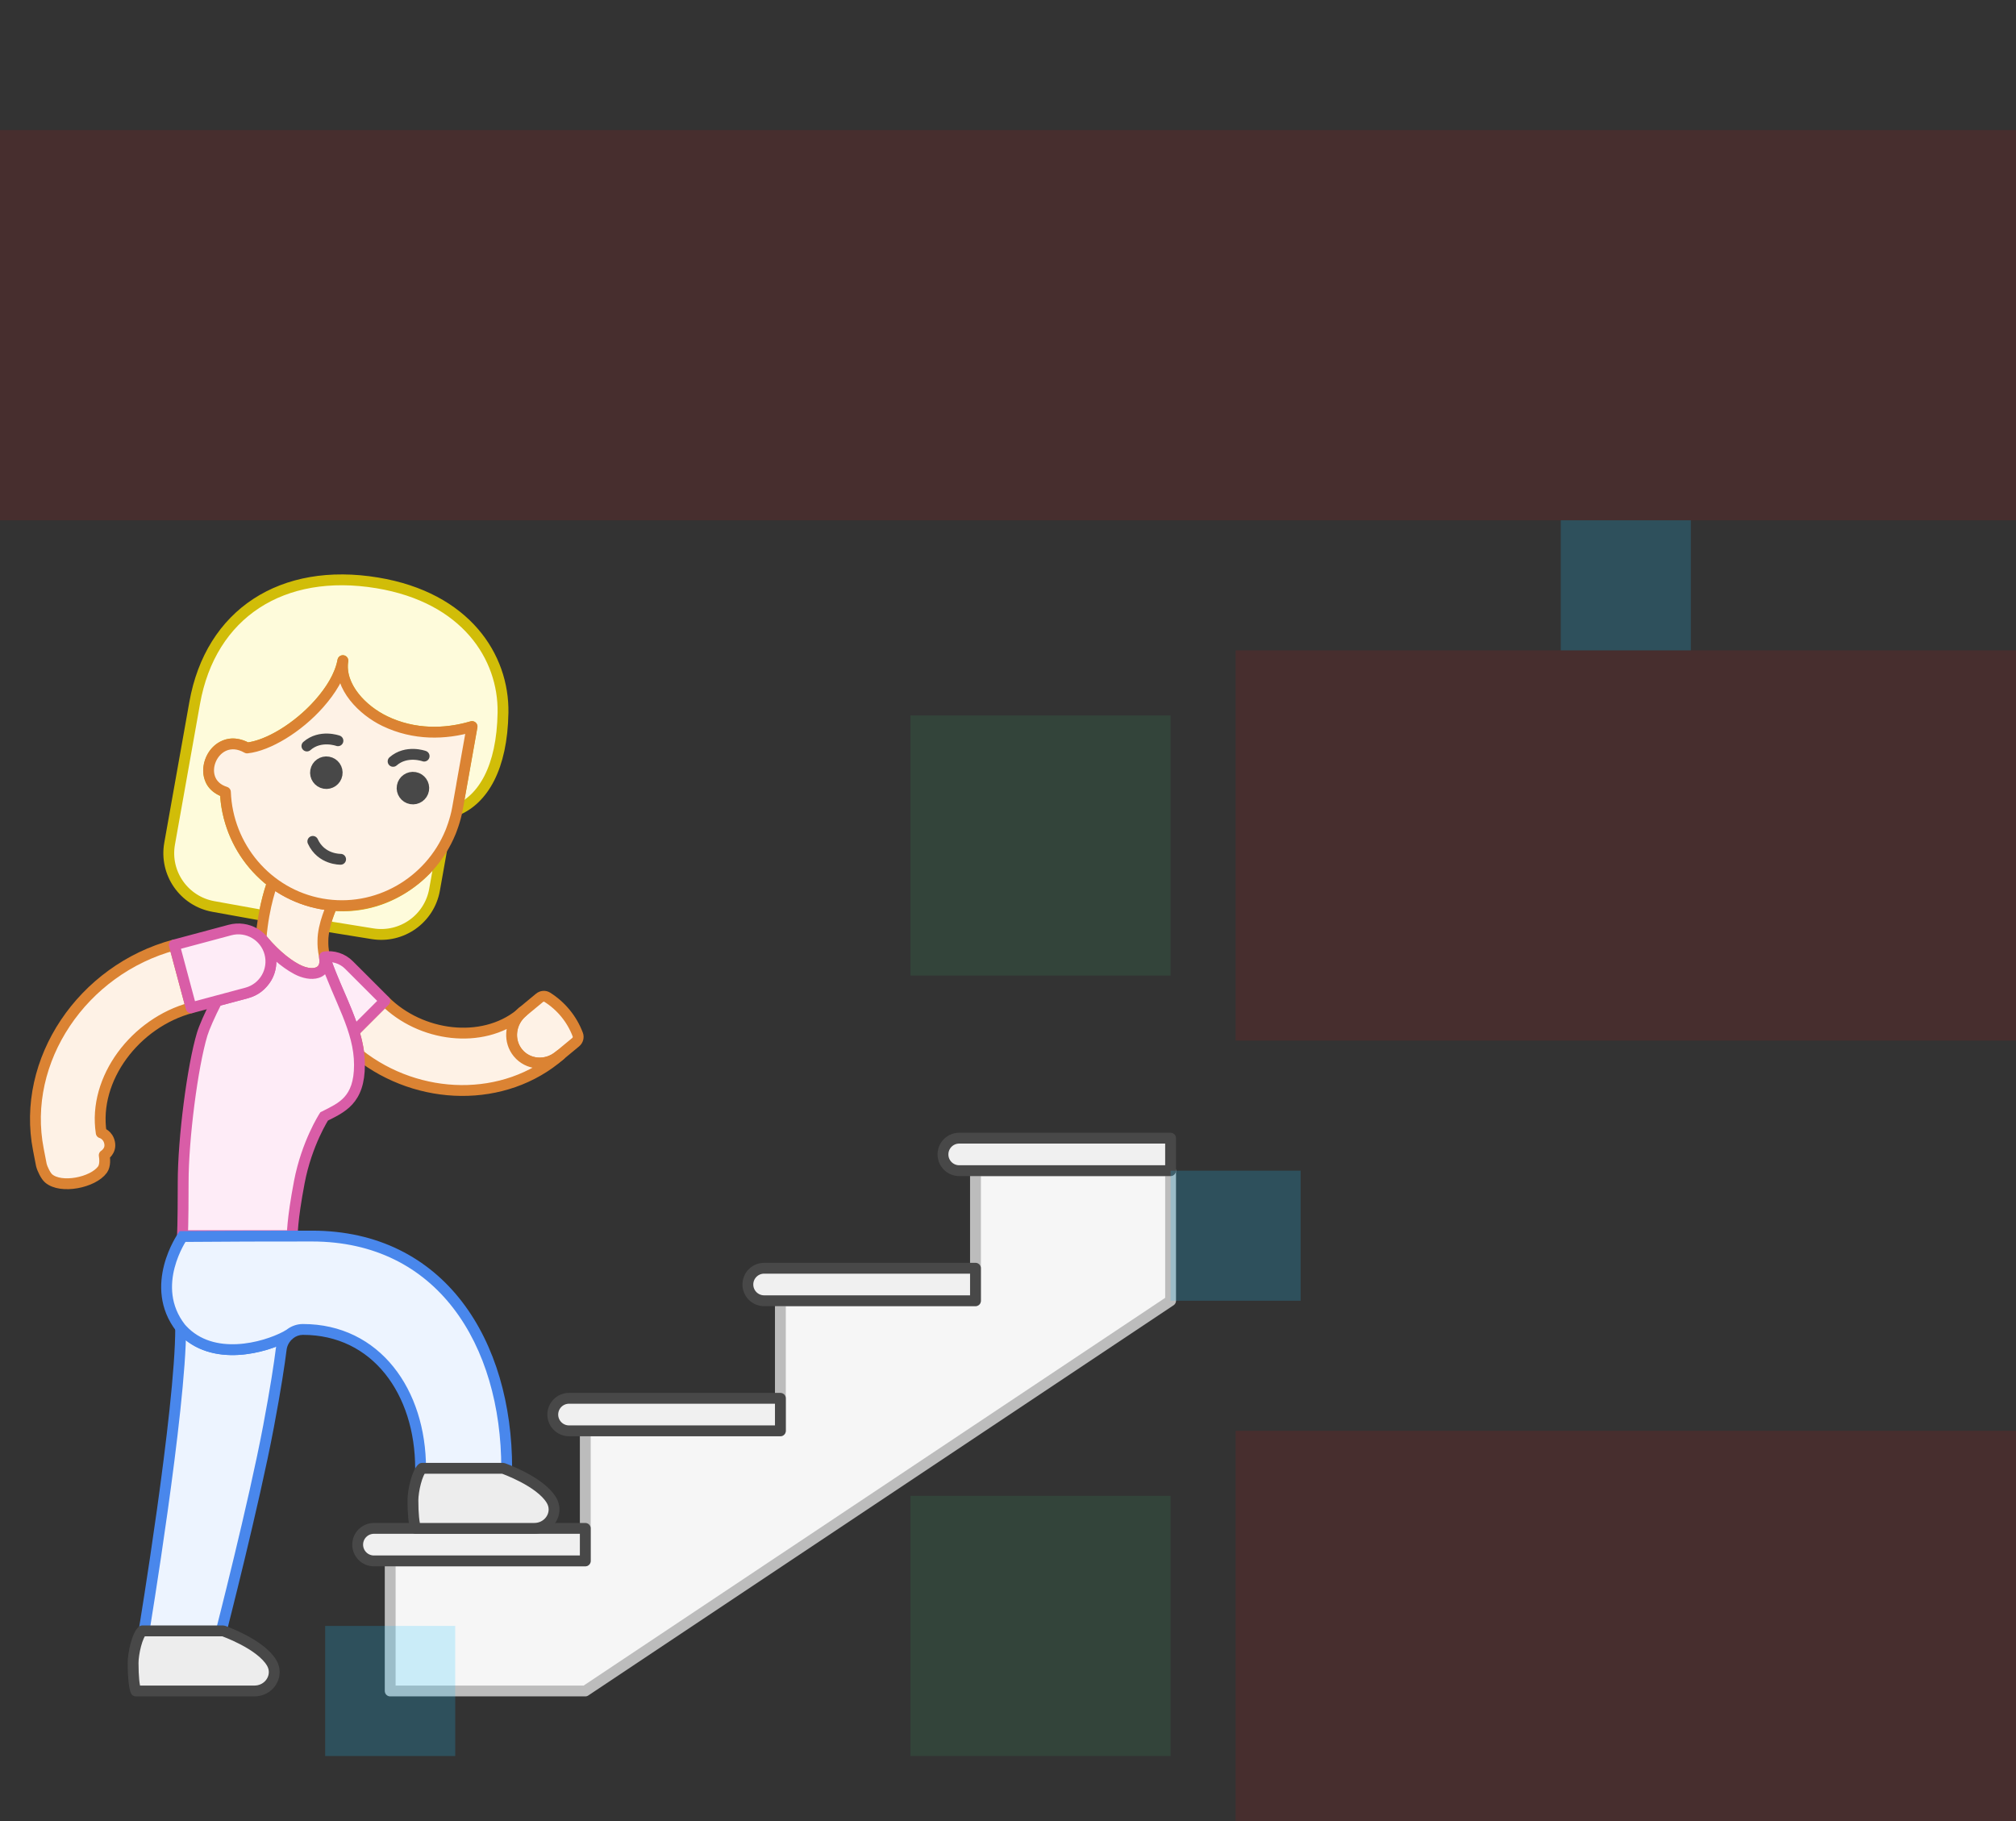 <svg width="372" height="336" viewBox="0 0 372 336" fill="none" xmlns="http://www.w3.org/2000/svg">
<rect x="0" y="0" width="372" height="336" fill="#333333" stroke="none"/>
<g id="stairs-character--family--1">
<g id="lines">
<g id="G-8">
<path id="line" d="M108 288H72V312H108L216 240V216H180V240H144V264H108V288Z" fill="#F6F6F6" stroke="#BCBCBC" stroke-width="2" stroke-linejoin="round"/>
</g>
<g id="g-7">
<g id="cu">
<path id="line_2" d="M66 285C66 283.343 67.343 282 69 282H108V288H69C67.343 288 66 286.657 66 285Z" fill="#F0F0F0" stroke="#484848" stroke-width="2" stroke-linejoin="round"/>
<path id="line_3" d="M102 261C102 259.343 103.343 258 105 258H144V264H105C103.343 264 102 262.657 102 261Z" fill="#F0F0F0" stroke="#484848" stroke-width="2" stroke-linejoin="round"/>
<path id="line_4" d="M138 237C138 235.343 139.343 234 141 234H180V240H141C139.343 240 138 238.657 138 237Z" fill="#F0F0F0" stroke="#484848" stroke-width="2" stroke-linejoin="round"/>
<path id="line_5" d="M174 213C174 211.343 175.343 210 177 210H216V216H177C175.343 216 174 214.657 174 213Z" fill="#F0F0F0" stroke="#484848" stroke-width="2" stroke-linejoin="round"/>
</g>
</g>
<g id="Group 281">
<g id="g-6">
<g id="cu_2">
<path id="vector" d="M68.745 172.284L59.955 170.864C60.031 170.551 60.465 168.805 61.284 167.036C72.954 168.163 80.248 159.351 81.533 156.588L80.184 164.165C79.226 169.54 74.135 173.154 68.745 172.284Z" fill="#FEFBDB" stroke="#D1BD08" stroke-width="2"/>
<path id="vector_2" d="M87.09 134.057C72.929 138.26 62.031 128.834 63.267 121.89C62.034 128.813 52.29 137.215 45.602 138.007C44.998 137.646 43.834 137.208 42.763 137.248C41.579 137.316 40.324 138.006 39.565 139.028C38.806 140.05 38.12 141.908 38.746 143.625C39.331 145.539 41.601 146.148 41.601 146.148C41.601 146.148 41.357 155.929 50.278 162.831C50.278 162.831 49.742 164.373 49.364 165.875C48.987 167.377 48.695 168.936 48.695 168.936L39.369 167.254C33.943 166.275 30.331 161.095 31.298 155.666C32.559 148.59 34.314 138.735 35.922 129.703C38.864 113.19 52.065 104.638 69.617 107.546C85.99 110.258 92.979 121.208 92.817 131.473C92.655 141.738 89.082 147.462 84.345 149.466C85.449 143.27 87.09 134.057 87.09 134.057Z" fill="#FEFBDB" stroke="#D1BD08" stroke-width="2" stroke-miterlimit="10" stroke-linecap="round" stroke-linejoin="round"/>
</g>
</g>
<g id="g-5">
<g id="cu_3">
<path id="vector_3" d="M103.109 194.868L106.223 192.293C106.643 191.945 106.799 191.37 106.607 190.88C105.53 188.03 103.562 185.629 100.996 184.005C100.551 183.72 99.965 183.767 99.545 184.116L96.431 186.691C94.114 188.613 93.721 191.999 95.569 194.256C97.412 196.508 100.786 196.784 103.109 194.856L103.109 194.868Z" fill="#FEF2E6" stroke="#DB8333" stroke-width="2" stroke-linecap="round" stroke-linejoin="round"/>
<g id="vector_4">
<path d="M95.92 187.167C88.964 192.753 77.63 191.308 70.996 184.674L65.321 190.35C65.573 191.232 66.056 192.886 66.23 194.559C77.213 203.21 93.13 203.604 103.397 194.644L103.109 194.868L103.109 194.856C100.786 196.784 97.411 196.508 95.569 194.257C93.857 192.166 94.068 189.107 95.949 187.139L95.92 187.167Z" fill="#FEF2E6"/>
<path d="M103.397 194.644L103.109 194.856M103.397 194.644L103.109 194.868L103.109 194.856M103.397 194.644C93.13 203.604 77.213 203.21 66.23 194.559C66.056 192.886 65.573 191.232 65.321 190.35L70.996 184.674C77.63 191.308 88.964 192.753 95.92 187.167L95.949 187.139M103.109 194.856C100.786 196.784 97.411 196.508 95.569 194.257C93.857 192.166 94.068 189.107 95.949 187.139M95.949 187.139L96.431 186.691C96.26 186.833 96.099 186.983 95.949 187.139Z" stroke="#DB8333" stroke-width="2" stroke-linecap="round" stroke-linejoin="round"/>
</g>
<g id="vector_5">
<path d="M50.295 162.843C50.295 162.843 48.663 166.945 48.167 173.079C49.606 174.865 52.397 177.809 55.29 179.09C58.048 180.311 60.406 179.419 59.88 176.569C59.571 174.894 59.586 174.483 59.586 173.594" fill="#FEF2E6"/>
<path d="M50.295 162.843C50.295 162.843 48.663 166.945 48.167 173.079C49.606 174.865 52.397 177.809 55.29 179.09C58.048 180.311 60.406 179.419 59.88 176.569C59.571 174.894 59.586 174.483 59.586 173.594C59.586 170.589 61.291 167.043 61.291 167.043C58.563 166.814 54.267 165.821 50.295 162.843Z" fill="#FEF2E6"/>
<path d="M50.295 162.843C54.267 165.821 58.563 166.814 61.291 167.043C61.291 167.043 59.586 170.589 59.586 173.594C59.586 174.483 59.571 174.894 59.88 176.569C60.406 179.419 58.048 180.311 55.29 179.09C52.397 177.809 49.606 174.865 48.167 173.079C48.663 166.945 50.295 162.843 50.295 162.843Z" stroke="#DB8333" stroke-width="2" stroke-linecap="round" stroke-linejoin="round"/>
</g>
<path id="vector_6" d="M87.112 134.058C87.112 134.058 84.804 147.017 84.423 149.152C84.013 151.456 83.135 153.543 83.135 153.543C79.333 162.824 69.499 168.583 59.351 166.775C49.202 164.968 41.963 156.158 41.598 146.145C35.356 144.204 39.46 134.524 45.592 138.003C49.459 137.594 54.991 134.248 58.88 129.846C61.031 127.412 62.755 124.684 63.267 121.891C62.541 126.782 67.009 131.127 70.976 133.038C76.424 135.661 82.145 135.515 87.104 134.057C85.872 140.975 85.196 144.768 85.196 144.768L87.112 134.058Z" fill="#FEF2E6" stroke="#DB8333" stroke-width="2" stroke-miterlimit="10" stroke-linecap="round" stroke-linejoin="round"/>
<path id="vector_7" d="M7.632 214.945L7.086 212.127C3.85 195.651 15.232 178.886 32.163 174.35L35.269 185.941C24.985 188.696 17.134 199.015 18.677 209.021C18.677 209.021 19.93 209.345 20.228 210.864C20.527 212.383 19.233 213.154 19.233 213.154C19.337 213.765 19.458 215.047 18.905 215.804C17.153 218.203 11.251 219.397 8.964 217.418C8.464 216.985 7.846 215.776 7.632 214.945Z" fill="#FEF2E6" stroke="#DB8333" stroke-width="2" stroke-linecap="round" stroke-linejoin="round"/>
</g>
</g>
<g id="g-4">
<g id="cu_4">
<path id="vector_8" d="M59.881 176.559C61.479 176.325 63.164 176.823 64.394 178.053L71.014 184.673L65.322 190.365C63.52 184.805 61.753 182.091 59.881 176.559Z" fill="#FEECF7" stroke="#D95DA7" stroke-width="2" stroke-linejoin="round"/>
<g id="vector_9">
<path d="M33.664 227.99H53.936C53.936 227.99 53.86 225.315 55.23 218.122C56.599 210.929 59.81 205.993 59.81 205.993C63.051 204.354 66.329 203.043 66.329 196.486C66.329 189.93 62.614 184.521 59.864 176.554C60.463 179.912 57.356 180.228 54.767 178.842C52.325 177.535 50.261 175.514 48.889 173.941C50.55 176.307 50.209 179.228 48.774 180.999C47.734 182.284 46.824 182.932 44.67 183.444C44.548 183.473 41.387 184.321 40.019 184.68C38.689 187.28 37.663 189.63 37.309 190.804C35.516 196.765 33.799 210.122 33.799 218.122C33.799 226.122 33.664 227.99 33.664 227.99Z" fill="#FEECF7"/>
<path d="M53.936 227.99V228.99C54.206 228.99 54.465 228.881 54.653 228.687C54.841 228.494 54.943 228.232 54.936 227.962L53.936 227.99ZM33.664 227.99L32.667 227.918C32.647 228.195 32.743 228.468 32.932 228.672C33.121 228.875 33.386 228.99 33.664 228.99V227.99ZM59.864 176.554L60.809 176.228L58.88 176.73L59.864 176.554ZM37.309 190.804L38.267 191.092L37.309 190.804ZM59.81 205.993L59.358 205.101L59.118 205.222L58.971 205.448L59.81 205.993ZM54.767 178.842L55.239 177.96L54.767 178.842ZM40.019 184.68L39.766 183.712L39.332 183.826L39.129 184.224L40.019 184.68ZM48.774 180.999L47.997 180.37L48.774 180.999ZM44.67 183.444L44.901 184.417L44.67 183.444ZM48.889 173.941L49.643 173.283L48.071 174.515L48.889 173.941ZM53.936 226.99H33.664V228.99H53.936V226.99ZM33.664 227.99C34.661 228.062 34.661 228.062 34.661 228.062C34.661 228.062 34.661 228.062 34.661 228.062C34.661 228.061 34.662 228.061 34.662 228.061C34.662 228.06 34.662 228.059 34.662 228.059C34.662 228.057 34.662 228.055 34.662 228.052C34.663 228.047 34.663 228.04 34.664 228.03C34.665 228.012 34.666 227.985 34.668 227.95C34.672 227.878 34.678 227.769 34.684 227.616C34.697 227.308 34.714 226.818 34.731 226.079C34.765 224.602 34.799 222.127 34.799 218.122H32.799C32.799 222.117 32.765 224.576 32.732 226.033C32.715 226.762 32.698 227.239 32.686 227.531C32.68 227.678 32.675 227.777 32.671 227.839C32.67 227.87 32.668 227.892 32.668 227.904C32.667 227.911 32.667 227.915 32.667 227.917C32.667 227.919 32.667 227.919 32.667 227.919C32.667 227.92 32.667 227.919 32.667 227.919C32.667 227.919 32.667 227.919 32.667 227.919C32.667 227.919 32.667 227.919 32.667 227.919C32.667 227.919 32.667 227.918 33.664 227.99ZM34.799 218.122C34.799 210.193 36.508 196.937 38.267 191.092L36.352 190.516C34.524 196.592 32.799 210.051 32.799 218.122H34.799ZM54.247 217.935C53.558 221.557 53.23 224.054 53.074 225.657C52.996 226.458 52.961 227.037 52.946 227.421C52.939 227.613 52.936 227.756 52.935 227.855C52.935 227.904 52.935 227.942 52.935 227.969C52.936 227.983 52.936 227.993 52.936 228.002C52.936 228.006 52.936 228.009 52.936 228.012C52.936 228.014 52.936 228.015 52.936 228.016C52.936 228.017 52.936 228.017 52.936 228.017C52.936 228.018 52.936 228.018 52.936 228.018C52.936 228.018 52.936 228.019 53.936 227.99C54.936 227.962 54.936 227.962 54.936 227.963C54.936 227.963 54.936 227.963 54.936 227.963C54.936 227.963 54.936 227.964 54.936 227.964C54.936 227.964 54.936 227.965 54.936 227.965C54.936 227.965 54.936 227.964 54.936 227.963C54.936 227.961 54.935 227.956 54.935 227.948C54.935 227.933 54.935 227.906 54.935 227.868C54.936 227.792 54.938 227.671 54.945 227.499C54.958 227.157 54.99 226.617 55.065 225.85C55.213 224.317 55.532 221.88 56.212 218.309L54.247 217.935ZM58.919 176.881C60.301 180.885 61.963 184.344 63.2 187.422C64.457 190.551 65.329 193.401 65.329 196.486H67.329C67.329 193.016 66.344 189.882 65.056 186.676C63.747 183.419 62.177 180.19 60.809 176.228L58.919 176.881ZM65.329 196.486C65.329 199.585 64.561 201.289 63.544 202.412C62.473 203.595 61.048 204.246 59.358 205.101L60.261 206.885C61.813 206.101 63.648 205.277 65.026 203.755C66.459 202.174 67.329 199.944 67.329 196.486H65.329ZM59.81 205.993C58.971 205.448 58.971 205.448 58.971 205.448C58.971 205.448 58.971 205.449 58.971 205.449C58.97 205.449 58.97 205.45 58.97 205.45C58.969 205.451 58.968 205.453 58.967 205.454C58.965 205.458 58.962 205.463 58.958 205.468C58.95 205.48 58.94 205.497 58.927 205.518C58.9 205.56 58.862 205.621 58.814 205.7C58.718 205.859 58.581 206.089 58.414 206.388C58.08 206.984 57.623 207.85 57.123 208.945C56.125 211.132 54.951 214.241 54.247 217.935L56.212 218.309C56.878 214.81 57.994 211.855 58.943 209.775C59.417 208.737 59.848 207.92 60.159 207.366C60.314 207.089 60.439 206.878 60.524 206.738C60.566 206.668 60.599 206.616 60.62 206.583C60.63 206.566 60.638 206.554 60.643 206.546C60.645 206.543 60.647 206.54 60.648 206.539C60.648 206.538 60.648 206.538 60.648 206.538C60.648 206.537 60.648 206.537 60.648 206.538C60.648 206.538 60.648 206.538 60.648 206.538C60.648 206.538 60.648 206.538 59.81 205.993ZM58.88 176.73C59.004 177.428 58.913 177.838 58.795 178.065C58.688 178.274 58.508 178.429 58.209 178.524C57.541 178.735 56.409 178.586 55.239 177.96L54.295 179.723C55.715 180.483 57.43 180.869 58.813 180.43C59.54 180.199 60.186 179.732 60.573 178.981C60.951 178.248 61.023 177.359 60.849 176.379L58.88 176.73ZM39.129 184.224C37.795 186.832 36.733 189.249 36.352 190.516L38.267 191.092C38.593 190.01 39.583 187.727 40.909 185.135L39.129 184.224ZM47.997 180.37C47.517 180.963 47.111 181.354 46.615 181.66C46.111 181.971 45.458 182.229 44.439 182.471L44.901 184.417C46.036 184.147 46.914 183.825 47.665 183.362C48.422 182.895 48.991 182.32 49.551 181.628L47.997 180.37ZM44.439 182.471C44.303 182.503 41.106 183.361 39.766 183.712L40.272 185.647C40.959 185.467 42.093 185.165 43.069 184.905C43.558 184.774 44.007 184.654 44.341 184.565C44.509 184.521 44.647 184.484 44.747 184.457C44.857 184.428 44.902 184.417 44.901 184.417L44.439 182.471ZM48.071 174.515C49.464 176.501 49.162 178.93 47.997 180.37L49.551 181.628C51.255 179.525 51.636 176.114 49.708 173.366L48.071 174.515ZM55.239 177.96C52.951 176.735 50.98 174.816 49.643 173.283L48.136 174.598C49.543 176.211 51.7 178.335 54.295 179.723L55.239 177.96Z" fill="#D95DA7"/>
</g>
<path id="vector_10" d="M35.272 185.952L32.163 174.35L42.426 171.6C45.63 170.741 48.923 172.643 49.782 175.847C50.64 179.051 48.739 182.344 45.535 183.202L40.011 184.682L35.272 185.952Z" fill="#FEECF7" stroke="#D95DA7" stroke-width="2" stroke-linejoin="round"/>
</g>
</g>
<g id="g-3">
<g id="cu_5">
<g id="Vector">
<path d="M26.559 301.053H40.798C40.798 301.053 46.855 277.472 49.542 263.231C50.883 256.12 51.555 251.638 51.892 248.932C52.026 247.848 52.594 246.871 53.406 246.203L52.96 246.468C49.203 248.548 39.342 251.504 33.599 245.305L33.339 245.014C33.339 260.107 26.559 301.053 26.559 301.053Z" fill="#EDF4FF"/>
<path d="M26.559 301.053L25.572 300.89L25.379 302.053H26.559V301.053ZM40.798 301.053V302.053H41.573L41.766 301.302L40.798 301.053ZM33.339 245.014L34.086 244.348C33.809 244.039 33.371 243.932 32.983 244.08C32.595 244.227 32.339 244.599 32.339 245.014H33.339ZM49.542 263.231L50.525 263.416L49.542 263.231ZM51.892 248.932L52.884 249.056L51.892 248.932ZM33.599 245.305L32.853 245.971L32.859 245.978L32.866 245.985L33.599 245.305ZM52.96 246.468L53.444 247.343L53.457 247.335L53.47 247.328L52.96 246.468ZM53.406 246.203L54.041 246.975L52.895 245.343L53.406 246.203ZM26.559 302.053H40.798V300.053H26.559V302.053ZM32.339 245.014C32.339 252.478 30.656 266.416 28.959 278.555C28.112 284.61 27.265 290.195 26.63 294.266C26.312 296.301 26.048 297.958 25.863 299.105C25.77 299.679 25.697 300.126 25.648 300.429C25.623 300.58 25.604 300.696 25.591 300.773C25.585 300.812 25.58 300.841 25.577 300.861C25.575 300.871 25.574 300.878 25.573 300.883C25.573 300.885 25.573 300.887 25.572 300.888C25.572 300.889 25.572 300.889 25.572 300.89C25.572 300.89 25.572 300.89 26.559 301.053C27.545 301.217 27.545 301.217 27.545 301.216C27.545 301.216 27.545 301.216 27.546 301.215C27.546 301.214 27.546 301.212 27.546 301.209C27.547 301.204 27.549 301.197 27.55 301.187C27.553 301.167 27.558 301.137 27.565 301.098C27.578 301.02 27.597 300.904 27.622 300.751C27.671 300.447 27.744 299.999 27.837 299.424C28.023 298.273 28.288 296.613 28.606 294.574C29.242 290.496 30.091 284.9 30.939 278.832C32.632 266.724 34.339 252.643 34.339 245.014H32.339ZM40.798 301.053C41.766 301.302 41.766 301.302 41.766 301.302C41.766 301.302 41.767 301.302 41.767 301.301C41.767 301.3 41.767 301.299 41.767 301.298C41.768 301.295 41.769 301.291 41.771 301.285C41.774 301.273 41.778 301.256 41.784 301.234C41.795 301.188 41.813 301.121 41.835 301.033C41.88 300.856 41.947 300.595 42.032 300.259C42.204 299.585 42.451 298.607 42.756 297.39C43.367 294.954 44.209 291.558 45.135 287.717C46.985 280.04 49.176 270.563 50.525 263.416L48.559 263.046C47.221 270.14 45.04 279.575 43.19 287.248C42.266 291.083 41.425 294.472 40.816 296.903C40.511 298.119 40.265 299.094 40.094 299.766C40.009 300.102 39.942 300.362 39.898 300.538C39.875 300.625 39.858 300.692 39.846 300.737C39.841 300.76 39.836 300.777 39.834 300.788C39.832 300.793 39.831 300.798 39.83 300.801C39.83 300.802 39.83 300.803 39.829 300.804C39.829 300.804 39.829 300.804 39.829 300.804C39.829 300.805 39.829 300.805 40.798 301.053ZM50.525 263.416C51.869 256.291 52.544 251.788 52.884 249.056L50.899 248.809C50.566 251.488 49.898 255.949 48.559 263.046L50.525 263.416ZM34.346 244.64L34.086 244.348L32.593 245.68L32.853 245.971L34.346 244.64ZM52.475 245.593C50.71 246.571 47.449 247.779 43.963 247.993C40.487 248.207 36.93 247.429 34.333 244.626L32.866 245.985C36.012 249.381 40.256 250.225 44.086 249.99C47.905 249.755 51.453 248.445 53.444 247.343L52.475 245.593ZM52.771 245.431C51.77 246.253 51.067 247.458 50.899 248.809L52.884 249.056C52.986 248.237 53.417 247.489 54.041 246.975L52.771 245.431ZM53.47 247.328L53.916 247.063L52.895 245.343L52.449 245.608L53.47 247.328Z" fill="#4987EC"/>
</g>
<g id="Vector_2">
<path d="M93.5 270.938C93.5 247.723 81.388 228.064 57.549 228.064C49.479 228.064 41.746 228.077 33.676 228.149C33.676 228.149 27.301 237.263 33.339 245.014L33.599 245.307C39.232 251.385 48.826 248.658 52.736 246.588L53.44 246.175C54.123 245.625 54.974 245.293 55.885 245.293C69.422 245.293 77.608 256.837 77.608 270.938H93.5Z" fill="#EDF4FF"/>
<path d="M33.676 228.149L33.667 227.149L33.152 227.154L32.857 227.576L33.676 228.149ZM93.5 270.938V271.938H94.5V270.938H93.5ZM77.608 270.938H76.608V271.938H77.608V270.938ZM55.885 245.293V244.293V245.293ZM33.339 245.014L32.55 245.629C32.563 245.646 32.578 245.663 32.592 245.679L33.339 245.014ZM52.736 246.588L53.204 247.472L53.224 247.462L53.243 247.45L52.736 246.588ZM53.44 246.175L53.947 247.037L54.01 247L54.067 246.954L53.44 246.175ZM33.599 245.307L32.853 245.972L32.859 245.979L32.866 245.986L33.599 245.307ZM94.5 270.938C94.5 259.171 91.432 248.22 85.257 240.186C79.059 232.122 69.778 227.064 57.549 227.064V229.064C69.159 229.064 77.854 233.836 83.671 241.405C89.512 249.004 92.5 259.49 92.5 270.938H94.5ZM77.608 271.938H93.5V269.938H77.608V271.938ZM55.885 246.293C62.34 246.293 67.488 249.033 71.043 253.454C74.614 257.894 76.608 264.072 76.608 270.938H78.608C78.608 263.703 76.508 257.058 72.602 252.201C68.68 247.324 62.967 244.293 55.885 244.293V246.293ZM33.676 228.149C32.857 227.576 32.856 227.577 32.856 227.577C32.856 227.577 32.856 227.578 32.855 227.578C32.855 227.579 32.854 227.58 32.854 227.581C32.852 227.583 32.85 227.585 32.848 227.588C32.844 227.595 32.838 227.603 32.831 227.614C32.816 227.635 32.796 227.665 32.771 227.704C32.72 227.78 32.649 227.891 32.562 228.032C32.388 228.315 32.15 228.723 31.886 229.236C31.358 230.259 30.718 231.711 30.275 233.425C29.389 236.855 29.277 241.426 32.55 245.629L34.128 244.4C31.364 240.851 31.42 236.99 32.212 233.925C32.608 232.392 33.184 231.081 33.663 230.153C33.902 229.69 34.115 229.326 34.266 229.08C34.341 228.957 34.401 228.864 34.441 228.804C34.461 228.774 34.476 228.751 34.485 228.738C34.49 228.731 34.493 228.726 34.495 228.724C34.496 228.722 34.496 228.722 34.496 228.722C34.496 228.721 34.496 228.721 34.496 228.722C34.496 228.722 34.496 228.722 34.496 228.722C34.496 228.722 34.495 228.723 33.676 228.149ZM57.549 227.064C49.478 227.064 41.742 227.077 33.667 227.149L33.685 229.149C41.751 229.077 49.48 229.064 57.549 229.064V227.064ZM55.885 244.293C54.726 244.293 53.658 244.716 52.814 245.395L54.067 246.954C54.589 246.534 55.222 246.293 55.885 246.293V244.293ZM53.243 247.45L53.947 247.037L52.934 245.312L52.23 245.726L53.243 247.45ZM52.269 245.705C50.421 246.682 47.187 247.832 43.764 248.004C40.351 248.176 36.88 247.376 34.333 244.627L32.866 245.986C35.952 249.316 40.094 250.192 43.864 250.002C47.624 249.813 51.142 248.564 53.204 247.472L52.269 245.705ZM34.346 244.641L34.086 244.349L32.592 245.679L32.853 245.972L34.346 244.641Z" fill="#4987EC"/>
</g>
</g>
</g>
<g id="g-2">
<g id="cu_6">
<path id="Vector_3" d="M24.561 306.816C24.561 309.336 24.746 311.116 25.066 312C31.157 312 40.336 312 46.947 312C49.089 312 50.628 310.305 50.602 308.466C50.594 307.915 50.446 307.351 50.13 306.816C48.054 303.305 41.193 300.915 41.193 300.915C37.861 300.915 28.441 300.915 26.256 300.915C25.316 301.727 24.561 305.077 24.561 306.816Z" fill="#EDEDED" stroke="#484848" stroke-width="2" stroke-miterlimit="10" stroke-linejoin="round"/>
<path id="Vector_4" d="M76.196 276.816C76.196 279.336 76.381 281.116 76.701 282C82.792 282 91.971 282 98.582 282C100.723 282 102.263 280.305 102.237 278.466C102.229 277.915 102.08 277.351 101.765 276.816C99.689 273.305 92.828 270.915 92.828 270.915C89.496 270.915 80.075 270.915 77.891 270.915C76.951 271.727 76.196 275.077 76.196 276.816Z" fill="#EDEDED" stroke="#484848" stroke-width="2" stroke-miterlimit="10" stroke-linejoin="round"/>
</g>
</g>
<g id="g-1">
<g id="cu_7">
<path id="Ellipse" d="M74.227 145.063C74.033 146.15 74.757 147.189 75.845 147.382C76.932 147.576 77.971 146.852 78.165 145.764C78.358 144.677 77.634 143.638 76.546 143.444C75.459 143.251 74.42 143.975 74.227 145.063Z" stroke="#484848" stroke-width="2"/>
<path id="Ellipse_2" d="M58.25 142.217C58.056 143.305 58.781 144.343 59.868 144.537C60.956 144.73 61.994 144.006 62.188 142.918C62.382 141.831 61.657 140.792 60.57 140.599C59.482 140.405 58.444 141.13 58.25 142.217Z" stroke="#484848" stroke-width="2"/>
<path id="Ellipse_3" d="M75.211 145.238C75.114 145.782 75.476 146.301 76.02 146.398C76.564 146.495 77.083 146.133 77.18 145.589C77.277 145.045 76.915 144.526 76.371 144.429C75.827 144.332 75.308 144.695 75.211 145.238Z" stroke="#484848" stroke-width="2"/>
<path id="Ellipse_4" d="M59.234 142.393C59.138 142.936 59.5 143.456 60.044 143.552C60.587 143.649 61.107 143.287 61.203 142.743C61.3 142.2 60.938 141.68 60.394 141.583C59.85 141.487 59.331 141.849 59.234 142.393Z" stroke="#484848" stroke-width="2"/>
<path id="line_6" d="M78.263 139.51C78.263 139.51 75.009 138.316 72.536 140.477" stroke="#484848" stroke-width="2" stroke-miterlimit="10" stroke-linecap="round"/>
<path id="line_7" d="M62.358 136.677C62.358 136.677 59.104 135.482 56.631 137.644" stroke="#484848" stroke-width="2" stroke-miterlimit="10" stroke-linecap="round"/>
<path id="line_8" d="M62.851 158.545C62.851 158.545 59.276 158.646 57.723 155.244" stroke="#484848" stroke-width="2" stroke-linecap="round" stroke-linejoin="round"/>
</g>
</g>
</g>
</g>
<path id="ic-cc-1" d="M168 276L216 276L216 324L168 324L168 276Z" fill="#33DE7B" fill-opacity="0.1"/>
<path id="ic-cc-2" d="M168 132L216 132L216 180L168 180L168 132Z" fill="#33DE7B" fill-opacity="0.1"/>
<path id="tx-lc-1" d="M228 264H372V336H228V264Z" fill="#FF0000" fill-opacity="0.1"/>
<path id="tx-lc-2" d="M228 120H372V192H228V120Z" fill="#FF0000" fill-opacity="0.1"/>
<path id="tx-lc-title" d="M0 24H372V96H0V24Z" fill="#FF0000" fill-opacity="0.1"/>
<rect id="bt-cc-add-3" x="288" y="96" width="24" height="24" fill="#1AC6FF" fill-opacity="0.2"/>
<rect id="bt-cc-add-2" x="216" y="216" width="24" height="24" fill="#1AC6FF" fill-opacity="0.2"/>
<rect id="bt-cc-add-1" x="60" y="300" width="24" height="24" fill="#1AC6FF" fill-opacity="0.2"/>
</g>
</svg>
